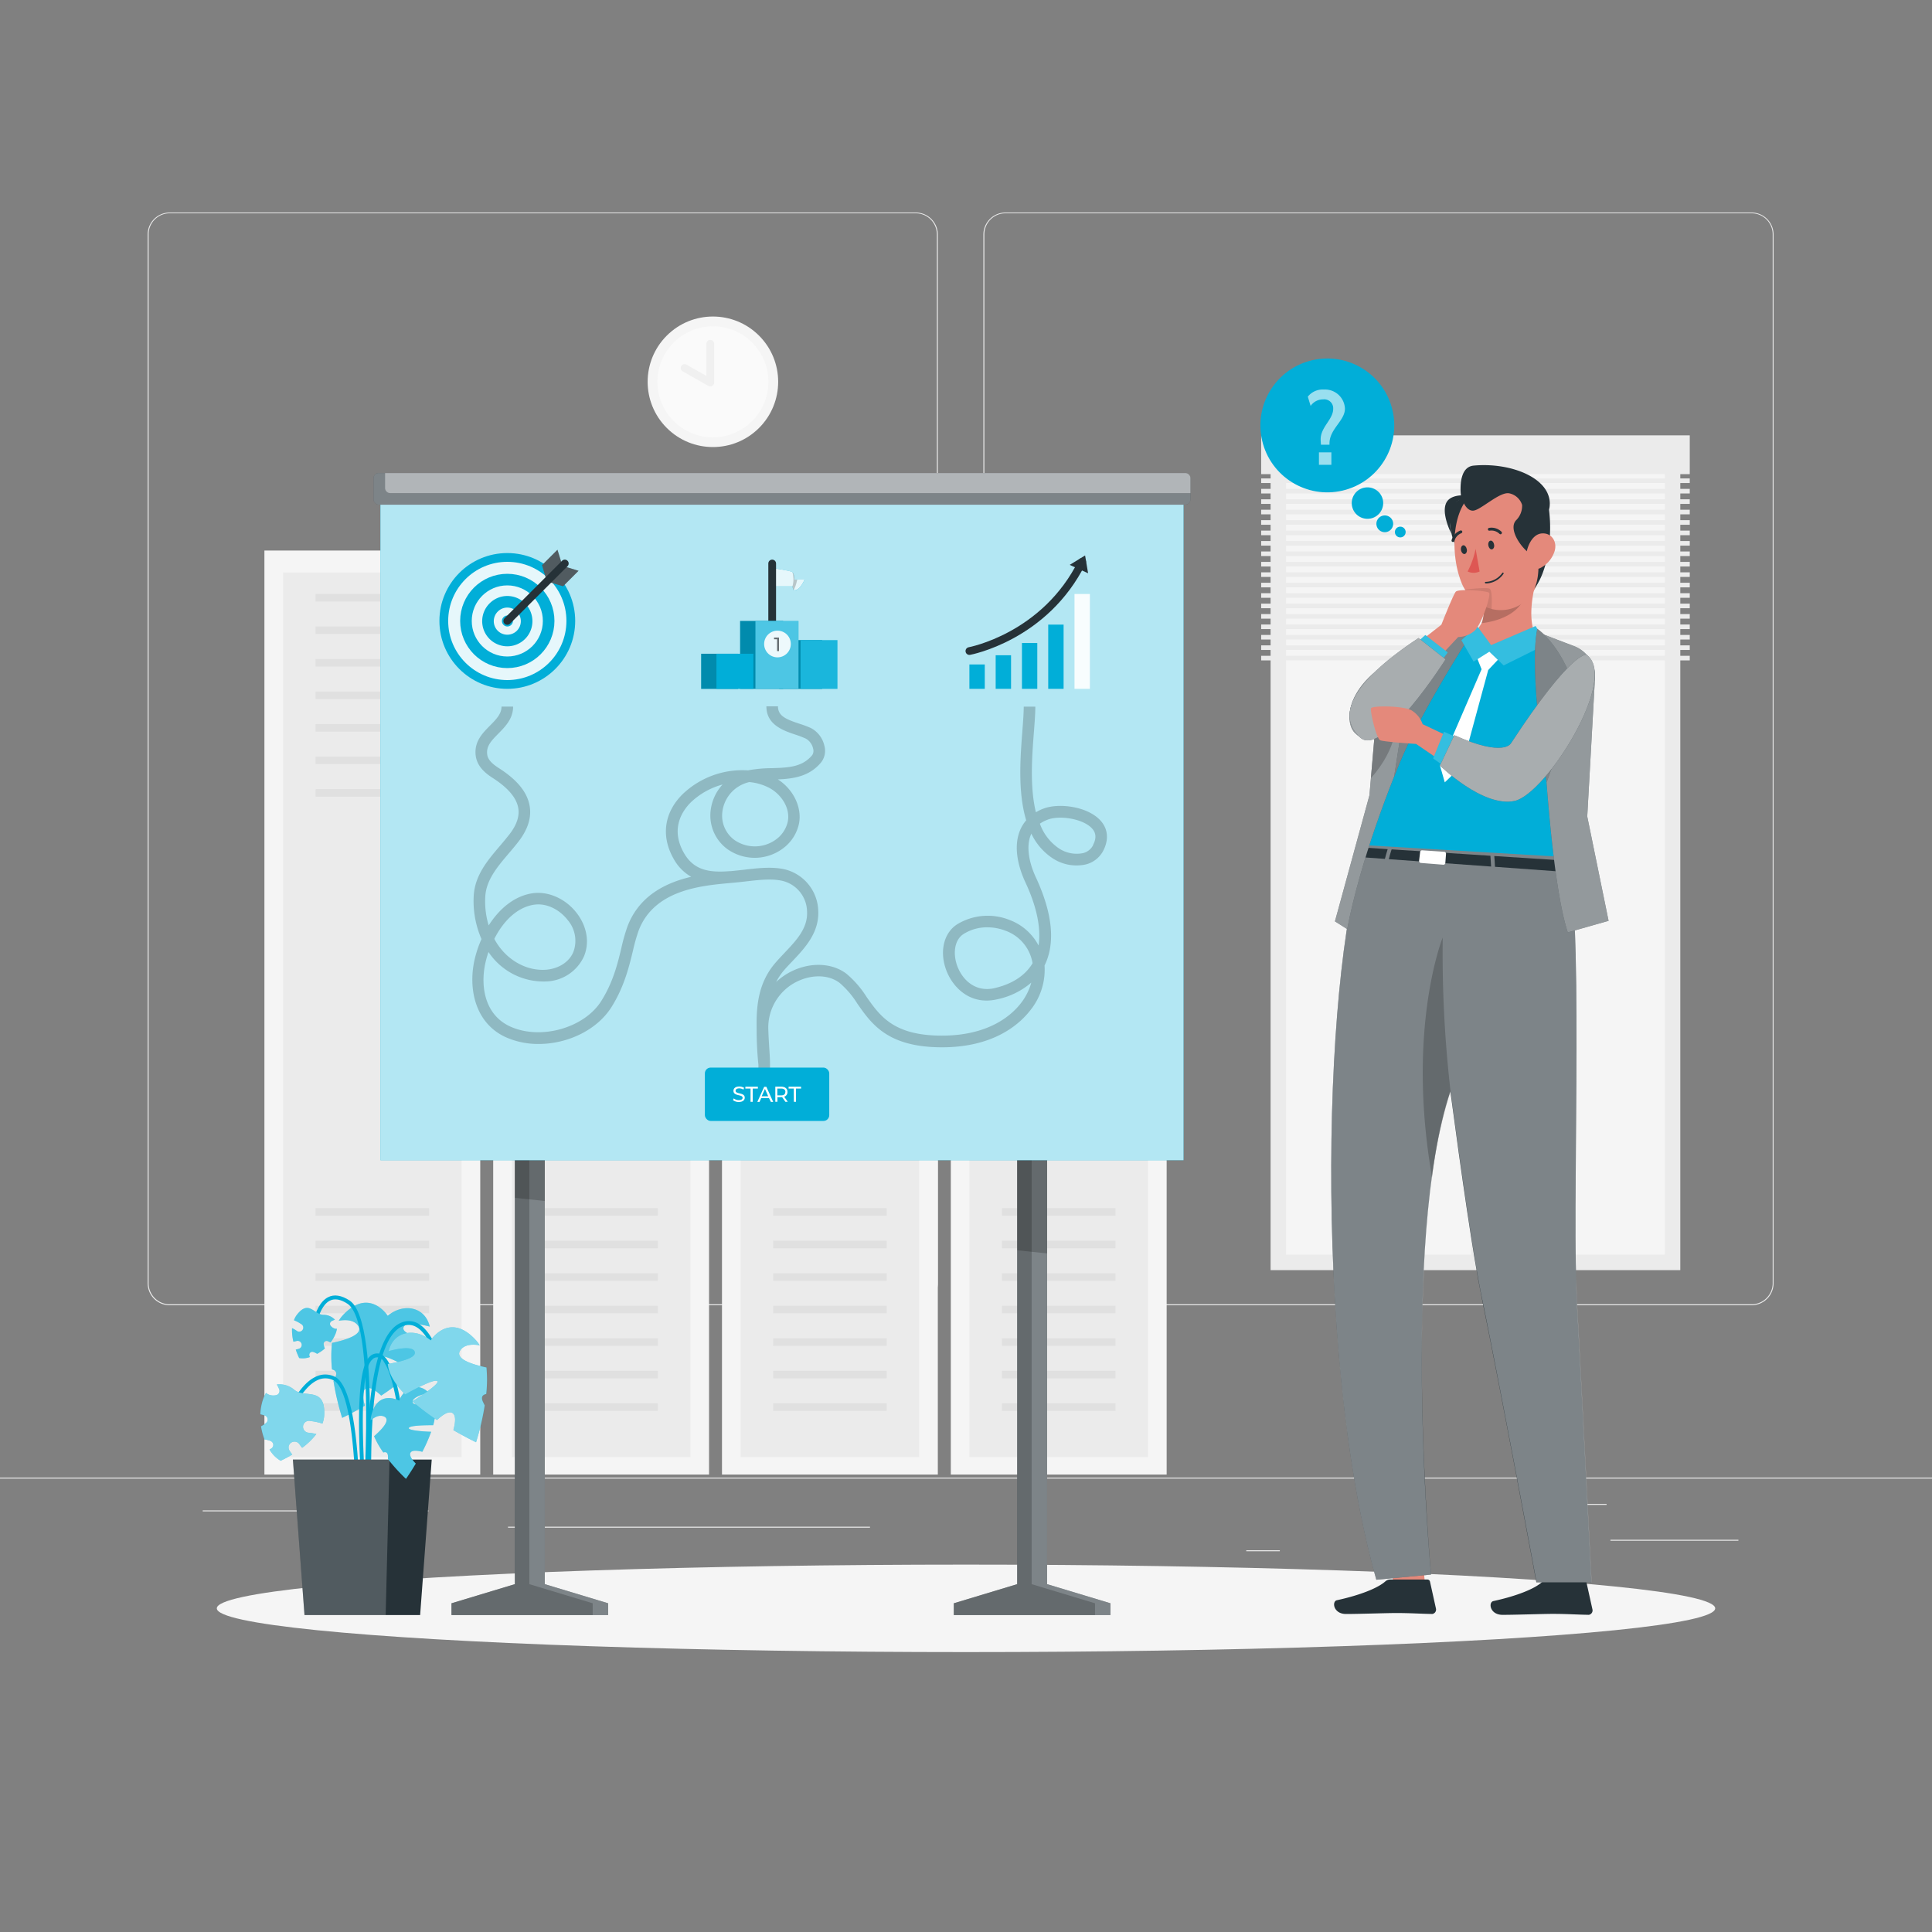 <svg viewBox="0 0 500 500" xmlns="http://www.w3.org/2000/svg">
  <rect x="0" y="0" width="500" height="500" fill="#808080" stroke="none"/>
  <g id="freepik--background-complete--inject-70">
    <rect style="fill:#ebebeb" height="0.25" width="500" y="382.4"/>
    <rect style="fill:#ebebeb" height="0.25" width="33.12" y="398.49" x="416.78"/>
    <rect style="fill:#ebebeb" height="0.25" width="8.69" y="401.21" x="322.53"/>
    <rect style="fill:#ebebeb" height="0.25" width="19.19" y="389.21" x="396.59"/>
    <rect style="fill:#ebebeb" height="0.25" width="43.19" y="390.89" x="52.46"/>
    <rect style="fill:#ebebeb" height="0.25" width="6.33" y="390.89" x="104.56"/>
    <rect style="fill:#ebebeb" height="0.25" width="93.68" y="395.11" x="131.47"/>
    <path style="fill:#ebebeb" d="M237,337.8H43.91a5.71,5.71,0,0,1-5.7-5.71V60.66A5.71,5.71,0,0,1,43.91,55H237a5.71,5.71,0,0,1,5.71,5.71V332.09A5.71,5.71,0,0,1,237,337.8ZM43.91,55.2a5.46,5.46,0,0,0-5.45,5.46V332.09a5.46,5.46,0,0,0,5.45,5.46H237a5.47,5.47,0,0,0,5.46-5.46V60.66A5.47,5.47,0,0,0,237,55.2Z"/>
    <path style="fill:#ebebeb" d="M453.31,337.8H260.21a5.72,5.72,0,0,1-5.71-5.71V60.66A5.72,5.72,0,0,1,260.21,55h193.1A5.71,5.71,0,0,1,459,60.66V332.09A5.71,5.71,0,0,1,453.31,337.8ZM260.21,55.2a5.47,5.47,0,0,0-5.46,5.46V332.09a5.47,5.47,0,0,0,5.46,5.46h193.1a5.47,5.47,0,0,0,5.46-5.46V60.66a5.47,5.47,0,0,0-5.46-5.46Z"/>
    <rect style="fill:#ebebeb" height="213.27" width="106.03" y="115.44" x="328.83"/>
    <rect style="fill:#f5f5f5" transform="translate(603.93 -159.77) rotate(90)" height="98.03" width="205.27" y="173.07" x="279.21"/>
    <rect style="fill:#ebebeb" height="208.3" width="2.25" y="118.42" x="380.72"/>
    <rect style="fill:#ebebeb" height="10.04" width="110.92" y="112.67" x="326.39"/>
    <rect style="fill:#ebebeb" height="1.19" width="110.92" y="123.82" x="326.39"/>
    <rect style="fill:#ebebeb" height="1.19" width="110.92" y="126.52" x="326.39"/>
    <rect style="fill:#ebebeb" height="1.19" width="110.92" y="129.22" x="326.39"/>
    <rect style="fill:#ebebeb" height="1.19" width="110.92" y="131.92" x="326.39"/>
    <rect style="fill:#ebebeb" height="1.19" width="110.92" y="134.62" x="326.39"/>
    <rect style="fill:#ebebeb" height="1.19" width="110.92" y="137.32" x="326.39"/>
    <rect style="fill:#ebebeb" height="1.19" width="110.92" y="140.02" x="326.39"/>
    <rect style="fill:#ebebeb" height="1.19" width="110.92" y="142.72" x="326.39"/>
    <rect style="fill:#ebebeb" height="1.19" width="110.92" y="145.42" x="326.39"/>
    <rect style="fill:#ebebeb" height="1.19" width="110.92" y="148.12" x="326.39"/>
    <rect style="fill:#ebebeb" height="1.19" width="110.92" y="150.82" x="326.39"/>
    <rect style="fill:#ebebeb" height="1.19" width="110.92" y="153.52" x="326.39"/>
    <rect style="fill:#ebebeb" height="1.19" width="110.92" y="156.22" x="326.39"/>
    <rect style="fill:#ebebeb" height="1.19" width="110.92" y="158.92" x="326.39"/>
    <rect style="fill:#ebebeb" height="1.19" width="110.92" y="161.62" x="326.39"/>
    <rect style="fill:#ebebeb" height="1.19" width="110.92" y="164.32" x="326.39"/>
    <rect style="fill:#ebebeb" height="1.19" width="110.92" y="167.02" x="326.39"/>
    <rect style="fill:#ebebeb" height="1.19" width="110.92" y="169.72" x="326.39"/>
    <rect style="fill:#f5f5f5" height="239.14" width="55.86" y="142.48" x="68.43"/>
    <rect style="fill:#ebebeb" height="228.94" width="46.22" y="148.16" x="73.25"/>
    <rect style="fill:#e0e0e0" height="1.95" width="29.39" y="153.72" x="81.66"/>
    <rect style="fill:#e0e0e0" height="1.95" width="29.39" y="162.13" x="81.66"/>
    <rect style="fill:#e0e0e0" height="1.95" width="29.39" y="170.55" x="81.66"/>
    <rect style="fill:#e0e0e0" height="1.95" width="29.39" y="178.97" x="81.66"/>
    <rect style="fill:#e0e0e0" height="1.95" width="29.39" y="187.39" x="81.66"/>
    <rect style="fill:#e0e0e0" height="1.95" width="29.39" y="195.8" x="81.66"/>
    <rect style="fill:#e0e0e0" height="1.95" width="29.39" y="204.22" x="81.66"/>
    <rect style="fill:#e0e0e0" height="1.95" width="29.39" y="312.68" x="81.66"/>
    <rect style="fill:#e0e0e0" height="1.95" width="29.39" y="321.1" x="81.66"/>
    <rect style="fill:#e0e0e0" height="1.95" width="29.39" y="329.52" x="81.66"/>
    <rect style="fill:#e0e0e0" height="1.95" width="29.39" y="337.93" x="81.66"/>
    <rect style="fill:#e0e0e0" height="1.95" width="29.39" y="346.35" x="81.66"/>
    <rect style="fill:#e0e0e0" height="1.95" width="29.39" y="354.77" x="81.66"/>
    <rect style="fill:#e0e0e0" height="1.95" width="29.39" y="363.19" x="81.66"/>
    <circle style="fill:#e0e0e0" r="3.25" cy="253.03" cx="109.25"/>
    <rect style="fill:#f5f5f5" height="239.14" width="55.86" y="142.48" x="127.64"/>
    <rect style="fill:#ebebeb" height="228.94" width="46.22" y="148.16" x="132.46"/>
    <rect style="fill:#e0e0e0" height="1.95" width="29.39" y="153.72" x="140.87"/>
    <rect style="fill:#e0e0e0" height="1.95" width="29.39" y="162.13" x="140.87"/>
    <rect style="fill:#e0e0e0" height="1.95" width="29.39" y="170.55" x="140.87"/>
    <rect style="fill:#e0e0e0" height="1.95" width="29.39" y="178.97" x="140.87"/>
    <rect style="fill:#e0e0e0" height="1.95" width="29.39" y="187.39" x="140.87"/>
    <rect style="fill:#e0e0e0" height="1.95" width="29.39" y="195.8" x="140.87"/>
    <rect style="fill:#e0e0e0" height="1.95" width="29.39" y="204.22" x="140.87"/>
    <rect style="fill:#e0e0e0" height="1.95" width="29.39" y="312.68" x="140.87"/>
    <rect style="fill:#e0e0e0" height="1.95" width="29.39" y="321.1" x="140.87"/>
    <rect style="fill:#e0e0e0" height="1.95" width="29.39" y="329.52" x="140.87"/>
    <rect style="fill:#e0e0e0" height="1.95" width="29.39" y="337.93" x="140.87"/>
    <rect style="fill:#e0e0e0" height="1.95" width="29.39" y="346.35" x="140.87"/>
    <rect style="fill:#e0e0e0" height="1.95" width="29.39" y="354.77" x="140.87"/>
    <rect style="fill:#e0e0e0" height="1.95" width="29.39" y="363.19" x="140.87"/>
    <circle style="fill:#e0e0e0" r="3.25" cy="253.03" cx="168.46"/>
    <rect style="fill:#f5f5f5" height="239.14" width="55.86" y="142.48" x="186.85"/>
    <rect style="fill:#ebebeb" height="228.94" width="46.22" y="148.16" x="191.67"/>
    <rect style="fill:#e0e0e0" height="1.95" width="29.39" y="153.72" x="200.09"/>
    <rect style="fill:#e0e0e0" height="1.95" width="29.39" y="162.13" x="200.09"/>
    <rect style="fill:#e0e0e0" height="1.95" width="29.39" y="170.55" x="200.09"/>
    <rect style="fill:#e0e0e0" height="1.95" width="29.39" y="178.97" x="200.09"/>
    <rect style="fill:#e0e0e0" height="1.95" width="29.39" y="187.39" x="200.09"/>
    <rect style="fill:#e0e0e0" height="1.95" width="29.39" y="195.8" x="200.09"/>
    <rect style="fill:#e0e0e0" height="1.95" width="29.39" y="204.22" x="200.09"/>
    <rect style="fill:#e0e0e0" height="1.95" width="29.39" y="312.68" x="200.09"/>
    <rect style="fill:#e0e0e0" height="1.95" width="29.39" y="321.1" x="200.09"/>
    <rect style="fill:#e0e0e0" height="1.95" width="29.39" y="329.52" x="200.09"/>
    <rect style="fill:#e0e0e0" height="1.95" width="29.39" y="337.93" x="200.09"/>
    <rect style="fill:#e0e0e0" height="1.95" width="29.39" y="346.35" x="200.09"/>
    <rect style="fill:#e0e0e0" height="1.95" width="29.39" y="354.77" x="200.09"/>
    <rect style="fill:#e0e0e0" height="1.95" width="29.39" y="363.19" x="200.09"/>
    <circle style="fill:#e0e0e0" r="3.25" cy="253.03" cx="227.68"/>
    <rect style="fill:#f5f5f5" height="239.14" width="55.86" y="142.48" x="246.07"/>
    <rect style="fill:#ebebeb" height="228.94" width="46.22" y="148.16" x="250.88"/>
    <rect style="fill:#e0e0e0" height="1.95" width="29.39" y="153.72" x="259.3"/>
    <rect style="fill:#e0e0e0" height="1.95" width="29.39" y="162.13" x="259.3"/>
    <rect style="fill:#e0e0e0" height="1.95" width="29.39" y="170.55" x="259.3"/>
    <rect style="fill:#e0e0e0" height="1.95" width="29.39" y="178.97" x="259.3"/>
    <rect style="fill:#e0e0e0" height="1.95" width="29.39" y="187.39" x="259.3"/>
    <rect style="fill:#e0e0e0" height="1.95" width="29.39" y="195.8" x="259.3"/>
    <rect style="fill:#e0e0e0" height="1.95" width="29.39" y="204.22" x="259.3"/>
    <rect style="fill:#e0e0e0" height="1.95" width="29.39" y="312.68" x="259.3"/>
    <rect style="fill:#e0e0e0" height="1.95" width="29.39" y="321.1" x="259.3"/>
    <rect style="fill:#e0e0e0" height="1.95" width="29.39" y="329.52" x="259.3"/>
    <rect style="fill:#e0e0e0" height="1.95" width="29.39" y="337.93" x="259.3"/>
    <rect style="fill:#e0e0e0" height="1.95" width="29.39" y="346.35" x="259.3"/>
    <rect style="fill:#e0e0e0" height="1.95" width="29.39" y="354.77" x="259.3"/>
    <rect style="fill:#e0e0e0" height="1.95" width="29.39" y="363.19" x="259.3"/>
    <path style="fill:#e0e0e0" d="M290.14,253a3.25,3.25,0,1,1-3.25-3.25A3.25,3.25,0,0,1,290.14,253Z"/>
    <circle style="fill:#f5f5f5" transform="translate(-15.83 159.4) rotate(-45)" r="16.89" cy="98.81" cx="184.5"/>
    <circle style="fill:#fafafa" r="14.36" cy="98.81" cx="184.5"/>
    <polyline style="fill:none;stroke:#f0f0f0;stroke-linecap:round;stroke-linejoin:round;stroke-width:2px" points="183.82 88.96 183.82 99 177.17 95.24"/>
  </g>
  <g id="freepik--Shadow--inject-70">
    <ellipse style="fill:#f5f5f5" ry="11.32" rx="193.89" cy="416.24" cx="250" id="freepik--path--inject-70"/>
  </g>
  <g id="freepik--Plant--inject-70">
    <path style="fill:#01AED8" d="M104.4,343.69c-.21,1.47,3.77,2.44,7,3-.27,2.67-2.05,5.37-4.5,7.88-3.08-1.73-7.49-4-8.3-3.47s3.63,3.53,6.45,5.24a57.69,57.69,0,0,1-6.39,4.84c-1.39-1.29-3-2.42-4-1.81s-.73,2.64-.24,4.42c-3.35,2-5.87,3.15-5.87,3.15a67.5,67.5,0,0,1-2.24-9.53c.17-.34.34-.67.49-1,.54-1.25,0-1.78-.88-2a33.61,33.61,0,0,1,0-6.87c3.8-.79,8.42-2.27,6.69-4.54-1.05-1.38-3-1.53-4.94-1.19a7.9,7.9,0,0,1,.93-1.28c6.92-7.62,11.74,0,11.74,0,4-3.35,9.66-2.44,10.88,2.79C109,342.73,104.66,341.87,104.4,343.69Z"/>
    <path style="fill:#fff;opacity:0.3;isolation:isolate" d="M104.4,343.69c-.21,1.47,3.77,2.44,7,3-.27,2.67-2.05,5.37-4.5,7.88-3.08-1.73-7.49-4-8.3-3.47s3.63,3.53,6.45,5.24a57.69,57.69,0,0,1-6.39,4.84c-1.39-1.29-3-2.42-4-1.81s-.73,2.64-.24,4.42c-3.35,2-5.87,3.15-5.87,3.15a67.5,67.5,0,0,1-2.24-9.53c.17-.34.34-.67.49-1,.54-1.25,0-1.78-.88-2a33.61,33.61,0,0,1,0-6.87c3.8-.79,8.42-2.27,6.69-4.54-1.05-1.38-3-1.53-4.94-1.19a7.9,7.9,0,0,1,.93-1.28c6.92-7.62,11.74,0,11.74,0,4-3.35,9.66-2.44,10.88,2.79C109,342.73,104.66,341.87,104.4,343.69Z"/>
    <path style="fill:#01AED8" d="M95.77,399.68l1-.09c0-.51-4.1-51.52,7.35-56.33a3.85,3.85,0,0,1,3.47.09c4.14,2.15,6.12,11.08,6.14,11.17l1-.21c-.09-.39-2.1-9.48-6.65-11.85a4.89,4.89,0,0,0-4.32-.12C91.62,347.42,95.6,397.54,95.77,399.68Z"/>
    <path style="fill:#01AED8" d="M94.33,398.57c.2-2.3,4.87-56.27-3.86-62-2.1-1.37-4-1.66-5.55-.86-4.13,2.08-4.67,10.91-4.69,11.28l1,.06c0-.09.53-8.63,4.15-10.45,1.24-.62,2.77-.36,4.55.81,8.24,5.4,3.46,60.52,3.41,61.07Z"/>
    <path style="fill:#01AED8" d="M93,402.93c.07-1.75,1.51-43.07-6.45-46.68a5.55,5.55,0,0,0-4.73,0c-5.46,2.4-8.83,12.57-9,13l1,.31c0-.1,3.37-10.19,8.42-12.41a4.6,4.6,0,0,1,3.92,0c6.1,2.77,6.3,33.95,5.87,45.74Z"/>
    <path style="fill:#01AED8" d="M95,401l1-.11c-1.4-12.3-4.08-45.06.3-49a1.72,1.72,0,0,1,1.79-.55c2.94,1.12,4.72,11.78,5.16,15.79l1-.11c-.17-1.54-1.77-15.07-5.8-16.62a2.68,2.68,0,0,0-2.82.74C90,356.27,94.83,399.22,95,401Z"/>
    <polygon style="fill:#263238" points="111.73 377.73 75.8 377.73 78.8 417.98 108.73 417.98 111.73 377.73"/>
    <polygon style="fill:#fff;opacity:0.2;isolation:isolate" points="100.81 377.73 99.81 417.98 78.8 417.98 75.8 377.73 100.81 377.73"/>
    <path style="fill:#01AED8" d="M106.83,363c.38,1,3.17.21,5.36-.57.75,1.74.58,4-.07,6.41-2.5,0-6,.08-6.31.7s3.45.93,5.77,1a40.05,40.05,0,0,1-2.28,5.18c-1.29-.32-2.68-.47-3.07.24s.46,1.88,1.37,2.81c-1.4,2.36-2.54,3.95-2.54,3.95a48.12,48.12,0,0,1-4.65-5.11c0-.26,0-.53,0-.8-.09-1-.6-1.1-1.21-.91a23.29,23.29,0,0,1-2.39-4.21c2.07-1.79,4.41-4.29,2.57-5.1-1.12-.49-2.35.07-3.46,1a6.88,6.88,0,0,1,.14-1.11c1.65-7.07,7.24-4,7.24-4,1.33-3.44,5.12-4.82,7.67-2C109.33,360.81,106.37,361.76,106.83,363Z"/>
    <path style="fill:#fff;opacity:0.3;isolation:isolate" d="M106.83,363c.38,1,3.17.21,5.36-.57.75,1.74.58,4-.07,6.41-2.5,0-6,.08-6.31.7s3.45.93,5.77,1a40.05,40.05,0,0,1-2.28,5.18c-1.29-.32-2.68-.47-3.07.24s.46,1.88,1.37,2.81c-1.4,2.36-2.54,3.95-2.54,3.95a48.12,48.12,0,0,1-4.65-5.11c0-.26,0-.53,0-.8-.09-1-.6-1.1-1.21-.91a23.29,23.29,0,0,1-2.39-4.21c2.07-1.79,4.41-4.29,2.57-5.1-1.12-.49-2.35.07-3.46,1a6.88,6.88,0,0,1,.14-1.11c1.65-7.07,7.24-4,7.24-4,1.33-3.44,5.12-4.82,7.67-2C109.33,360.81,106.37,361.76,106.83,363Z"/>
    <path style="fill:#01AED8" d="M80.16,367.74a14.5,14.5,0,0,1,3.28.69,7.36,7.36,0,0,0,.48-2.37c.23-7.25-5-4.19-7.69-6.32a5.93,5.93,0,0,0-4.59-1.44,11,11,0,0,1,.62,1.24,1.14,1.14,0,0,1-.88,1.55,3.22,3.22,0,0,1-2-.24,6.18,6.18,0,0,1-.53-.36,9.87,9.87,0,0,0-1,2.42,14.08,14.08,0,0,0-.47,3.1,10.37,10.37,0,0,1,1.21.34,1.13,1.13,0,0,1,.46,1.72,5,5,0,0,1-1.5,1.05,16.82,16.82,0,0,0,.91,3.4l.37.05c.27.06.53.12.78.2a2.32,2.32,0,0,1,.44.16,1.15,1.15,0,0,1,.68.88,1.13,1.13,0,0,1-.43,1,4.34,4.34,0,0,1-.54.33,8,8,0,0,0,2.87,2.9,31.08,31.08,0,0,0,3-1.61c-.21-.29-.43-.58-.63-.88a1.68,1.68,0,0,1-.31-1.14,1.5,1.5,0,0,1,.59-1,1.53,1.53,0,0,1,2.16.28c.24.35.5.69.76,1a18.28,18.28,0,0,0,3.68-3.57l-.11,0a10.73,10.73,0,0,0-2-.34,1.54,1.54,0,1,1,.4-3.06Z"/>
    <path style="fill:#fff;opacity:0.5;isolation:isolate" d="M80.16,367.74a14.5,14.5,0,0,1,3.28.69,7.36,7.36,0,0,0,.48-2.37c.23-7.25-5-4.19-7.69-6.32a5.93,5.93,0,0,0-4.59-1.44,11,11,0,0,1,.62,1.24,1.14,1.14,0,0,1-.88,1.55,3.22,3.22,0,0,1-2-.24,6.18,6.18,0,0,1-.53-.36,9.87,9.87,0,0,0-1,2.42,14.08,14.08,0,0,0-.47,3.1,10.37,10.37,0,0,1,1.21.34,1.13,1.13,0,0,1,.46,1.72,5,5,0,0,1-1.5,1.05,16.82,16.82,0,0,0,.91,3.4l.37.05c.27.06.53.12.78.2a2.32,2.32,0,0,1,.44.16,1.15,1.15,0,0,1,.68.88,1.13,1.13,0,0,1-.43,1,4.34,4.34,0,0,1-.54.33,8,8,0,0,0,2.87,2.9,31.08,31.08,0,0,0,3-1.61c-.21-.29-.43-.58-.63-.88a1.68,1.68,0,0,1-.31-1.14,1.5,1.5,0,0,1,.59-1,1.53,1.53,0,0,1,2.16.28c.24.35.5.69.76,1a18.28,18.28,0,0,0,3.68-3.57l-.11,0a10.73,10.73,0,0,0-2-.34,1.54,1.54,0,1,1,.4-3.06Z"/>
    <path style="fill:#01AED8" d="M78.08,342.76a9.81,9.81,0,0,0-2-1.08,5.06,5.06,0,0,1,.79-1.46c3.06-3.9,4.44,0,6.81.06a4,4,0,0,1,3,1.26,7.4,7.4,0,0,0-.87.38.79.79,0,0,0-.22,1.2,2.21,2.21,0,0,0,1.18.76,2.09,2.09,0,0,0,.43,0,6.53,6.53,0,0,1-.54,1.71,9.58,9.58,0,0,1-1.11,1.84c-.26-.13-.52-.25-.79-.36a.77.77,0,0,0-1,.71,3.55,3.55,0,0,0,.32,1.21,11.68,11.68,0,0,1-2,1.38l-.22-.13a4.44,4.44,0,0,0-.49-.24,1.82,1.82,0,0,0-.3-.11.77.77,0,0,0-1,.9c0,.14.09.28.14.41a5.38,5.38,0,0,1-2.78.26,20,20,0,0,1-.89-2.18l.72-.19a1.15,1.15,0,0,0,.66-.46,1.05,1.05,0,0,0,.14-.79,1.14,1.14,0,0,0-.46-.67,1.13,1.13,0,0,0-.8-.14,8.29,8.29,0,0,1-.86.21,12.63,12.63,0,0,1-.36-3.49l.07,0a7.11,7.11,0,0,1,1.22.72,1.05,1.05,0,1,0,1.13-1.78Z"/>
    <path style="fill:#fff;opacity:0.3;isolation:isolate" d="M78.08,342.76a9.81,9.81,0,0,0-2-1.08,5.06,5.06,0,0,1,.79-1.46c3.06-3.9,4.44,0,6.81.06a4,4,0,0,1,3,1.26,7.4,7.4,0,0,0-.87.38.79.79,0,0,0-.22,1.2,2.21,2.21,0,0,0,1.18.76,2.09,2.09,0,0,0,.43,0,6.53,6.53,0,0,1-.54,1.71,9.58,9.58,0,0,1-1.11,1.84c-.26-.13-.52-.25-.79-.36a.77.77,0,0,0-1,.71,3.55,3.55,0,0,0,.32,1.21,11.68,11.68,0,0,1-2,1.38l-.22-.13a4.44,4.44,0,0,0-.49-.24,1.82,1.82,0,0,0-.3-.11.77.77,0,0,0-1,.9c0,.14.09.28.14.41a5.38,5.38,0,0,1-2.78.26,20,20,0,0,1-.89-2.18l.72-.19a1.15,1.15,0,0,0,.66-.46,1.05,1.05,0,0,0,.14-.79,1.14,1.14,0,0,0-.46-.67,1.13,1.13,0,0,0-.8-.14,8.29,8.29,0,0,1-.86.21,12.63,12.63,0,0,1-.36-3.49l.07,0a7.11,7.11,0,0,1,1.22.72,1.05,1.05,0,1,0,1.13-1.78Z"/>
    <path style="fill:#01AED8" d="M107.36,350c.21,1.47-3.78,2.44-7,3,.26,2.67,2,5.37,4.49,7.89,3.09-1.74,7.49-4,8.3-3.48s-3.62,3.53-6.44,5.25a58,58,0,0,0,6.39,4.84c1.38-1.29,3-2.43,4-1.81s.73,2.63.23,4.42c3.36,1.95,5.87,3.14,5.87,3.14a67.5,67.5,0,0,0,2.24-9.53c-.17-.33-.33-.67-.49-1-.54-1.25,0-1.78.88-1.95a33.63,33.63,0,0,0,.06-6.87c-3.8-.8-8.42-2.27-6.69-4.55,1-1.37,3-1.53,4.94-1.19a8.52,8.52,0,0,0-.94-1.27c-6.91-7.62-11.74,0-11.74,0-4-3.35-9.66-2.45-10.88,2.79C102.78,349.06,107.1,348.2,107.36,350Z"/>
    <path style="fill:#fff;opacity:0.5;isolation:isolate" d="M107.36,350c.21,1.47-3.78,2.44-7,3,.26,2.67,2,5.37,4.49,7.89,3.09-1.74,7.49-4,8.3-3.48s-3.62,3.53-6.44,5.25a58,58,0,0,0,6.39,4.84c1.38-1.29,3-2.43,4-1.81s.73,2.63.23,4.42c3.36,1.95,5.87,3.14,5.87,3.14a67.5,67.5,0,0,0,2.24-9.53c-.17-.33-.33-.67-.49-1-.54-1.25,0-1.78.88-1.95a33.63,33.63,0,0,0,.06-6.87c-3.8-.8-8.42-2.27-6.69-4.55,1-1.37,3-1.53,4.94-1.19a8.52,8.52,0,0,0-.94-1.27c-6.91-7.62-11.74,0-11.74,0-4-3.35-9.66-2.45-10.88,2.79C102.78,349.06,107.1,348.2,107.36,350Z"/>
  </g>
  <g id="freepik--Board--inject-70">
    <polygon style="fill:#263238" points="270.99 409.98 270.99 258.08 263.25 258.08 263.25 409.98 246.85 414.93 246.85 417.97 265.55 417.97 268.69 417.97 287.39 417.97 287.39 414.93 270.99 409.98"/>
    <polygon style="fill:#fff;opacity:0.4;isolation:isolate" points="287.39 414.93 287.39 417.98 246.85 417.98 246.85 414.93 263.25 409.98 263.25 258.08 270.99 258.08 270.99 409.98 287.39 414.93"/>
    <polygon style="fill:#263238" points="140.99 409.98 140.99 258.08 133.25 258.08 133.25 409.98 116.85 414.93 116.85 417.97 135.55 417.97 138.69 417.97 157.39 417.97 157.39 414.93 140.99 409.98"/>
    <polygon style="fill:#fff;opacity:0.4;isolation:isolate" points="157.39 414.93 157.39 417.98 116.85 417.98 116.85 414.93 133.25 409.98 133.25 258.08 140.99 258.08 140.99 409.98 157.39 414.93"/>
    <polygon style="opacity:0.2;isolation:isolate" points="266.99 409.98 266.99 258.08 263.25 258.08 263.25 409.98 246.85 414.93 246.85 417.97 265.55 417.97 266.69 417.97 283.39 417.97 283.39 414.93 266.99 409.98"/>
    <polygon style="opacity:0.2;isolation:isolate" points="136.99 409.98 136.99 258.08 133.25 258.08 133.25 409.98 116.85 414.93 116.85 417.97 135.55 417.97 136.69 417.97 153.39 417.97 153.39 414.93 136.99 409.98"/>
    <polygon style="opacity:0.2;isolation:isolate" points="133.25 258.08 140.99 258.08 140.99 310.81 133.25 310 133.25 258.08"/>
    <polygon style="opacity:0.2;isolation:isolate" points="270.99 258.08 270.99 324.38 263.25 323.57 263.25 258.08 270.99 258.08"/>
    <rect style="fill:#01AED8" height="172.84" width="207.83" y="127.42" x="98.46"/>
    <rect style="fill:#fff;opacity:0.7;isolation:isolate" height="172.84" width="207.83" y="127.42" x="98.46"/>
    <circle style="fill:#01AED8" r="17.57" cy="160.7" cx="131.29"/>
    <circle style="fill:#fff;opacity:0.9" r="15.3" cy="160.7" cx="131.29"/>
    <circle style="fill:none;stroke:#01AED8;stroke-miterlimit:10;stroke-width:3px" r="10.7" cy="160.7" cx="131.29"/>
    <path style="fill:none;stroke:#01AED8;stroke-miterlimit:10;stroke-width:3px" d="M127.79,157.19a5,5,0,1,0,7,0A4.95,4.95,0,0,0,127.79,157.19Z"/>
    <path style="fill:#01AED8" d="M130.31,159.72a1.39,1.39,0,0,0,2,2,1.37,1.37,0,0,0,0-2A1.39,1.39,0,0,0,130.31,159.72Z"/>
    <polygon style="fill:#263238" points="145.56 146.44 144.27 142.27 140.28 146.26 141.53 150.46 145.73 151.72 149.73 147.72 145.56 146.44"/>
    <polygon style="fill:#fff;opacity:0.2" points="145.56 146.44 144.27 142.27 140.28 146.26 141.53 150.46 145.73 151.72 149.73 147.72 145.56 146.44"/>
    <line style="fill:none;stroke:#263238;stroke-linecap:round;stroke-linejoin:round;stroke-width:2px" y2="145.83" x2="146.17" y1="160.7" x1="131.29"/>
    <path style="fill:#01AED8" d="M199.84,147s4.71.65,5.23,1.07.53,1.94.53,1.94h2.61s-1.15,3-2.82,2.76l-.32-1h-5.23Z"/>
    <path style="fill:#fff;opacity:0.9" d="M208.21,150s-1.15,3-2.83,2.76l-.3-1h-5.24V147s4.71.65,5.24,1.06.52,1.95.52,1.95Z"/>
    <path style="opacity:0.2;isolation:isolate" d="M206.3,150a9.3,9.3,0,0,1-.92,2.76l-.3-1a6.58,6.58,0,0,0,0-3.67c.52.42.52,1.95.52,1.95Z"/>
    <line style="fill:none;stroke:#263238;stroke-linecap:round;stroke-linejoin:round;stroke-width:2px" y2="145.83" x2="199.84" y1="163.22" x1="199.84"/>
    <rect style="fill:#01AED8" height="12.62" width="11.14" y="165.66" x="201.63"/>
    <rect style="opacity:0.2;isolation:isolate" height="12.62" width="11.14" y="165.66" x="201.63"/>
    <rect style="fill:#01AED8" height="17.57" width="11.14" y="160.7" x="191.54"/>
    <rect style="opacity:0.2;isolation:isolate" height="17.57" width="11.14" y="160.7" x="191.54"/>
    <rect style="fill:#01AED8" height="9.09" width="9.55" y="169.19" x="181.46"/>
    <rect style="opacity:0.2;isolation:isolate" height="9.09" width="9.55" y="169.19" x="181.46"/>
    <rect style="fill:#01AED8" height="9.09" width="9.55" y="169.19" x="185.42"/>
    <rect style="fill:#01AED8" height="17.57" width="11.14" y="160.7" x="195.51"/>
    <rect style="fill:#01AED8" height="12.62" width="9.55" y="165.66" x="207.18"/>
    <path style="fill:#fff;opacity:0.9" d="M204.66,166.67a3.45,3.45,0,1,1-3.44-3.45A3.44,3.44,0,0,1,204.66,166.67Z"/>
    <path style="fill:#263238" d="M201.6,165v3.5h-.49v-3.06h-.79V165Z"/>
    <rect style="fill:#fff;opacity:0.3;isolation:isolate" height="17.57" width="11.14" y="160.7" x="195.51"/>
    <rect style="fill:#01AED8" height="6.31" width="3.98" y="171.96" x="250.88"/>
    <rect style="fill:#01AED8" height="8.69" width="3.98" y="169.58" x="257.68"/>
    <rect style="fill:#01AED8" height="11.86" width="3.97" y="166.41" x="264.48"/>
    <rect style="fill:#01AED8" height="16.62" width="3.98" y="161.65" x="271.28"/>
    <rect style="fill:#fff;opacity:0.9" height="24.55" width="3.98" y="153.72" x="278.08"/>
    <path style="fill:none;stroke:#263238;stroke-linecap:round;stroke-linejoin:round;stroke-width:2px" d="M250.88,168.49s19.57-3.59,29.19-23.09"/>
    <polygon style="fill:#263238" points="280.82 143.75 276.84 146.19 281.6 148.36 280.82 143.75"/>
    <g style="opacity:0.2;isolation:isolate">
      <path d="M284.81,212.36c-3.34-3.69-10.93-4.68-15-3a12,12,0,0,0-1.72.85c-1.6-6.51-1-14.57-.52-20.7.2-2.58.37-4.81.37-6.63h-3c0,1.71-.17,3.88-.36,6.41-.52,6.77-1.2,15.77,1,23a9.53,9.53,0,0,0-1.66,2.76c-1.88,4.79.08,10.33,1.41,13.21,3,6.39,4.13,12,3.45,16.44a14,14,0,0,0-7.45-6.59,15.22,15.22,0,0,0-13.65,1.12c-3.6,2.34-4.66,7.44-2.57,12.4,1.77,4.19,6.21,8.54,12.9,7a19.59,19.59,0,0,0,8.89-4.34,15.24,15.24,0,0,1-2.73,5.38c-2.43,3.12-8.31,8.35-20.42,8.35-12.48,0-16-5.09-19.47-10a25.75,25.75,0,0,0-5.2-6c-3.68-2.83-9.26-3.08-14.21-.65a16.48,16.48,0,0,0-4,2.77,15.26,15.26,0,0,1,2-3c.68-.79,1.41-1.56,2.19-2.37,3.31-3.49,7-7.45,6.7-13.13A11.38,11.38,0,0,0,203.15,225c-3.27-.76-7-.34-10.53.08-1.26.14-2.48.28-3.66.38h0l-.19,0c-5,.38-9.15-.11-11.76-4.69-3.58-6.26-.45-10.89,1.74-13.09a19.13,19.13,0,0,1,8.25-4.65,12,12,0,0,0-3.1,6.87,10.76,10.76,0,0,0,4.36,9.86,12.23,12.23,0,0,0,15.15-.82,10.75,10.75,0,0,0,3.37-5.8c.82-4.17-1.46-8.88-5.47-11.43,3.95-.17,8.16-.71,11.22-4.44a4.87,4.87,0,0,0,.83-4.23,6.88,6.88,0,0,0-3.49-4.62,26.62,26.62,0,0,0-2.92-1.1c-3.49-1.16-5.61-2-5.61-4.52h-3c0,4.82,4.43,6.29,7.66,7.37a24.59,24.59,0,0,1,2.58,1,3.9,3.9,0,0,1,1.85,2.56,2,2,0,0,1-.22,1.68c-2.58,3.15-6.24,3.26-10.48,3.39a34.41,34.41,0,0,0-6.15.57,22.39,22.39,0,0,0-17,6.24c-4.74,4.77-5.55,10.86-2.22,16.69a11.86,11.86,0,0,0,4.52,4.61c-6.52,1.53-13.49,4.85-16.52,12.93a47.36,47.36,0,0,0-1.55,5.5c-1,4.18-2.17,8.92-5.23,13.76-4.38,6.91-15.5,10.08-23.34,6.65-7.18-3.14-8-11.24-6.46-17.22.18-.71.39-1.43.64-2.15A17.12,17.12,0,0,0,141.25,254a11.12,11.12,0,0,0,9.86-6.45c1.53-3.6.81-7.83-1.9-11.31-2.88-3.7-7.39-5.68-11.48-5.05-4.74.74-8.58,4.1-11.26,8.31a21.5,21.5,0,0,1-.87-7.64c.3-4.23,3.23-7.66,6.07-11,.9-1.06,1.83-2.16,2.67-3.26,2.33-3.09,3.25-6.14,2.72-9.08-.63-3.53-3.23-6.71-7.95-9.73-2.07-1.32-3-2.44-3.05-3.85-.14-2,1.28-3.42,2.91-5.08,1.79-1.81,3.82-3.87,3.82-7h-3c0,1.9-1.37,3.29-2.95,4.89-1.88,1.9-4,4-3.77,7.39.21,3.1,2.47,4.93,4.42,6.18,3.92,2.51,6.15,5.11,6.62,7.73.38,2.11-.33,4.31-2.16,6.74-.79,1-1.65,2.05-2.57,3.13-3.15,3.69-6.4,7.51-6.77,12.71a24.57,24.57,0,0,0,2,11.4,29.26,29.26,0,0,0-1.66,4.79c-1.93,7.68-.16,17.06,8.16,20.7a20.67,20.67,0,0,0,8.29,1.66c7.43,0,15-3.54,18.79-9.45,3.33-5.26,4.6-10.48,5.61-14.66a47.08,47.08,0,0,1,1.45-5.16c3.95-10.53,16-11.66,23.2-12.34l.84-.08h0c1.25-.1,2.49-.24,3.71-.38,3.47-.4,6.75-.78,9.51-.14a8.32,8.32,0,0,1,6.35,7.83c.27,4.38-2.72,7.53-5.89,10.87-.76.81-1.55,1.64-2.27,2.48-4.43,5.11-5,11.07-4.88,17.08v0a89.05,89.05,0,0,0,.46,9.37c0,.53,0,1.07,0,1.59h3c0-.5,0-1,0-1.51h0s0-.11,0-.29c0-1.53-.13-3.06-.22-4.56s-.19-3.11-.23-4.62a13.26,13.26,0,0,1,7.41-12.17c3.94-1.93,8.28-1.8,11.06.34a23,23,0,0,1,4.57,5.35c3.7,5.3,7.88,11.31,21.93,11.31,13.38,0,20-5.95,22.78-9.5a16.74,16.74,0,0,0,3.75-11.67l0,0c2.85-5.79,2.09-13.47-2.26-22.84-1.93-4.16-2.42-8.11-1.34-10.85.06-.15.12-.29.19-.43a15.51,15.51,0,0,0,5.56,6.41,11.2,11.2,0,0,0,8.54,1.55,7,7,0,0,0,4.51-3.56C287,217.27,286.76,214.52,284.81,212.36ZM192,203.07a9.39,9.39,0,0,1,1.91-.67,13.67,13.67,0,0,1,5.39,1.62c2.8,1.58,5.28,5,4.58,8.59a7.79,7.79,0,0,1-2.45,4.16,9.27,9.27,0,0,1-11.33.64,7.8,7.8,0,0,1-3.17-7.16A9,9,0,0,1,192,203.07Zm-53.77,31.07c3-.47,6.43,1.07,8.66,3.93a8.28,8.28,0,0,1,1.5,8.29c-1.34,3.17-4.64,4.47-7.27,4.62-5.27.29-10.48-2.88-13.19-8C130.15,238.57,133.7,234.83,138.19,234.14Zm119.16,21.59c-4.87,1.1-8.09-2-9.47-5.28-1.28-3-1.2-7,1.43-8.72a11.36,11.36,0,0,1,6.18-1.74,13.12,13.12,0,0,1,4.75.9,10.79,10.79,0,0,1,6.76,7.5c.08.3.14.6.19.9C264.83,253.29,260.59,255,257.35,255.73Zm25.51-37a4,4,0,0,1-2.63,2.06,8.3,8.3,0,0,1-6.15-1.18,13,13,0,0,1-5-6.44,8.89,8.89,0,0,1,1.91-1c3-1.24,9.23-.37,11.62,2.27C283.69,215.59,283.78,217,282.86,218.71Z"/>
    </g>
    <rect style="fill:#01AED8" rx="1.5" height="13.81" width="32.19" y="276.29" x="182.42"/>
    <path style="fill:#fff" d="M189.69,284.7l.21-.44a2,2,0,0,0,1.29.46c.68,0,1-.26,1-.61,0-.95-2.37-.35-2.37-1.8,0-.6.47-1.12,1.5-1.12a2.32,2.32,0,0,1,1.25.35l-.18.45a2,2,0,0,0-1.07-.32c-.67,0-.95.28-.95.62,0,.95,2.37.36,2.37,1.79,0,.6-.49,1.11-1.52,1.11A2.34,2.34,0,0,1,189.69,284.7Z"/>
    <path style="fill:#fff" d="M194.24,281.72H192.9v-.48h3.24v.48H194.8v3.43h-.56Z"/>
    <path style="fill:#fff" d="M199,284.17H197l-.43,1H196l1.77-3.91h.56l1.77,3.91h-.59Zm-.19-.45-.84-1.91-.85,1.91Z"/>
    <path style="fill:#fff" d="M203.26,285.15l-.84-1.2H201.2v1.19h-.55v-3.91h1.52c1,0,1.63.51,1.63,1.36a1.24,1.24,0,0,1-.86,1.24l.93,1.31Zm0-2.55c0-.56-.37-.88-1.09-.88h-1v1.76h1C202.87,283.48,203.24,283.16,203.24,282.6Z"/>
    <path style="fill:#fff" d="M205.43,281.72h-1.34v-.48h3.23v.48H206v3.43h-.55Z"/>
    <rect style="fill:#263238" rx="1.34" height="8.19" width="211.42" y="122.42" x="96.67"/>
    <rect style="fill:#fff;opacity:0.4;isolation:isolate" rx="1.34" height="8.19" width="211.42" y="122.42" x="96.67"/>
    <path style="fill:#fff;opacity:0.4;isolation:isolate" d="M308.09,123.76v3.85H101a1.34,1.34,0,0,1-1.34-1.34v-3.85H306.75A1.34,1.34,0,0,1,308.09,123.76Z"/>
    <rect style="fill:#fff;opacity:0.1;isolation:isolate" height="12.62" width="9.55" y="165.66" x="207.18"/>
  </g>
  <g id="freepik--speech-bubble--inject-70">
    <circle style="fill:#01AED8" transform="translate(-16.1 81.87) rotate(-13.28)" r="17.32" cy="110.08" cx="343.51"/>
    <path style="fill:#01AED8" d="M349.83,130.2a4.07,4.07,0,1,0,4.06-4.07A4.06,4.06,0,0,0,349.83,130.2Z"/>
    <path style="fill:#01AED8" d="M356.21,135.56a2.17,2.17,0,1,0,2.17-2.17A2.18,2.18,0,0,0,356.21,135.56Z"/>
    <path style="fill:#01AED8" d="M361,137.68a1.39,1.39,0,1,0,1.39-1.38A1.39,1.39,0,0,0,361,137.68Z"/>
    <path style="fill:#fff;opacity:0.6;isolation:isolate" d="M341.86,115.1c-.08-1.17-.08-1.27-.08-1.38,0-3.24,3.25-5.14,3.25-7.94a2.32,2.32,0,0,0-2.62-2.42,3.9,3.9,0,0,0-3.22,1.69l-.73-2.39a4.91,4.91,0,0,1,4.15-1.85,5.17,5.17,0,0,1,5.46,4.94c0,3.14-4,5.27-4,9v.34Zm-.52,5.19v-3.22h3.22v3.22Z"/>
  </g>
  <g id="freepik--Character--inject-70">
    <g id="freepik--group--inject-70">
      <polygon style="fill:#e4897b" points="368.83 410.53 360.71 411.38 359.19 393.89 367.3 393.03 368.83 410.53"/>
      <polygon style="fill:#e4897b" points="409.31 409.94 401.45 409.94 400.8 391.73 408.67 391.73 409.31 409.94"/>
      <path style="fill:#263238" d="M400.36,409h9.55a.68.68,0,0,1,.67.54l1.55,7a1.16,1.16,0,0,1-.9,1.37,1.07,1.07,0,0,1-.25,0c-3.09-.05-5.34-.24-9.22-.24-2.39,0-9.6.25-12.9.25s-3.73-3.26-2.38-3.56c6.06-1.32,10.62-3.15,12.56-4.89A1.89,1.89,0,0,1,400.36,409Z"/>
      <path style="fill:#263238" d="M359.86,408.78h9.55a.68.68,0,0,1,.67.54l1.55,7a1.16,1.16,0,0,1-.9,1.37,1.07,1.07,0,0,1-.25,0c-3.09-.05-5.34-.24-9.22-.24-2.39,0-9.6.25-12.9.25s-3.73-3.26-2.38-3.56c6.06-1.32,10.62-3.15,12.56-4.89A1.89,1.89,0,0,1,359.86,408.78Z"/>
      <polygon style="opacity:0.2;isolation:isolate" points="367.3 393.03 359.19 393.89 359.98 402.91 368.1 402.06 367.3 393.03"/>
      <polygon style="opacity:0.2;isolation:isolate" points="408.67 391.74 400.8 391.74 401.14 401.13 409.01 401.13 408.67 391.74"/>
      <path style="fill:#263238" d="M406.11,220.1l-52.28-1.34c-11.18,26.65-14.43,130.78,2.36,190.08l14.16-1.34s-7.92-86.49,5-125.07c2.87,21.53,5.9,42.66,8.08,53.25,5,24.26,14.18,73.82,14.18,73.82h14.25s-2.4-47.22-3.68-70.66C406.69,310.61,409.8,249.34,406.11,220.1Z"/>
      <path style="fill:#fff;opacity:0.4;isolation:isolate" d="M411.91,409.5H397.66s-9.2-49.56-14.18-73.82c-2.18-10.59-5.21-31.72-8.08-53.25a122.21,122.21,0,0,0-4.77,22.32c-5.85,43.75-.28,102.75-.28,102.75l-14.16,1.34c-16.79-59.3-13.54-163.43-2.36-190.08l52.28,1.34c3.69,29.24.58,90.51,2.12,118.74C409.51,362.28,411.91,409.5,411.91,409.5Z"/>
      <path style="opacity:0.2;isolation:isolate" d="M375.4,282.43a122.21,122.21,0,0,0-4.77,22.32c-6.75-38.54,2.74-62.12,2.74-62.12A313.74,313.74,0,0,0,375.4,282.43Z"/>
      <path style="fill:#01AED8" d="M368.78,167.54s13.48-5,36.09.05a8.75,8.75,0,0,1,6.75,9.59l-5.3,44.69-52.49-3.11S351.83,195.17,368.78,167.54Z"/>
      <path style="fill:#e4897b" d="M393.35,166.87a32.27,32.27,0,0,1,5.83-.12c-4.91-4.11-2.47-14.54-.48-20.21l-15.19,8.59a16.88,16.88,0,0,1,.38,2.2,7.86,7.86,0,0,1-.46,3.94,12.85,12.85,0,0,1-3.61,4.07l6.08,2.71Z"/>
      <path style="opacity:0.2;isolation:isolate" d="M395.19,152c-.6,7-8.1,8.88-11.76,9.27a7.86,7.86,0,0,0,.46-3.94Z"/>
      <path style="fill:#263238" d="M375.21,130.93s-1.2,9.9,4.55,14.07,4.52-20.07,4.52-20.07Z"/>
      <path style="fill:#e4897b" d="M397.5,151.85a11.92,11.92,0,0,1-1,1.76,9.81,9.81,0,0,1-10.47,4c-.28-.07-.55-.14-.82-.23a10.87,10.87,0,0,1-6.1-4.84l-.15-.25a11.2,11.2,0,0,1-.52-1,23,23,0,0,1-.85-2.35c-2.08-6.73-1.84-18,4.4-21.83,5-3.13,12.82-2.08,15.95,2.9.9,1.41-.11,5.1.05,6.77C398.7,143.53,399.46,147.83,397.5,151.85Z"/>
      <path style="fill:#263238" d="M386.66,140.92c.15.61-.13,1.18-.55,1.25s-.82-.39-.93-1,.14-1.18.55-1.25S386.55,140.28,386.66,140.92Z"/>
      <path style="fill:#263238" d="M379.6,142.12c.15.61-.15,1.19-.55,1.26s-.83-.39-.94-1,.15-1.19.55-1.26S379.49,141.53,379.6,142.12Z"/>
      <path style="fill:#de5753" d="M381.89,142.05a22.17,22.17,0,0,1-2.07,5.85,3.66,3.66,0,0,0,3.1,0Z"/>
      <path style="fill:#263238" d="M388.46,138.25a.38.38,0,0,1-.38-.08,3,3,0,0,0-2.56-.83.36.36,0,0,1-.44-.27.37.37,0,0,1,.27-.45h0a3.69,3.69,0,0,1,3.24,1,.37.37,0,0,1,0,.52h0A.31.31,0,0,1,388.46,138.25Z"/>
      <path style="fill:#263238" d="M376.15,140.2a.43.43,0,0,1-.22.06.38.38,0,0,1-.26-.46h0a3.7,3.7,0,0,1,2.3-2.51.37.37,0,0,1,.46.25h0a.39.39,0,0,1-.25.46h0a3,3,0,0,0-1.78,2A.37.37,0,0,1,376.15,140.2Z"/>
      <path style="fill:#263238" d="M400.89,132c0-.21.08-.42.12-.65,1.08-7.42-9.82-11.78-19.64-10.85-4.27.4-3.28,7.71-3.28,7.71s-2.43,0-3.53,1.48c-1.93,2.61,1,8.33,1,8.33-1.49-8.33,2.84-8.82,2.84-8.82s1,3.24,3,2.94,6.82-5,9.23-4.46a4.42,4.42,0,0,1,3.29,3,5.26,5.26,0,0,1-1.59,4c-2.06,2.3,1.41,7.24,3.83,8.75,0,0-.08-1.25,1-1.09s1.58,6.67-.08,10c0,0,2.75-3.16,3.66-10.16A37,37,0,0,0,400.89,132Z"/>
      <path style="fill:#263238" d="M384.49,151h0a5.69,5.69,0,0,0,4.63-2.52.21.21,0,0,0-.07-.27.19.19,0,0,0-.26.06h0a5.46,5.46,0,0,1-4.31,2.32.19.19,0,0,0-.19.19v0a.18.18,0,0,0,.19.19Z"/>
      <path style="fill:#e4897b" d="M402.37,142.5a7.4,7.4,0,0,1-3.55,4.41c-2.29,1.23-4-.69-3.85-3.14.16-2.19,1.52-5.53,4.06-5.72S403,140.18,402.37,142.5Z"/>
      <path style="opacity:0.1;isolation:isolate" d="M386,157.65c-.28-.07-.55-.14-.82-.23a10.87,10.87,0,0,1-6.1-4.84c1.81-.2,5.61-.58,6.38-.25S386.1,156.1,386,157.65Z"/>
      <path style="fill:#263238" d="M404.79,222.71q-.06,1.46-.06,2.91l2,.14v-2.93Z"/>
      <path style="fill:#263238" d="M403.79,222.64l-17.07-1.1c.09.93.14,1.86.18,2.79l16.83,1.22Q403.73,224.1,403.79,222.64Z"/>
      <path style="fill:#263238" d="M359.42,222.35l26.48,1.91q-.06-1.39-.18-2.79l-25.57-1.65C359.88,220.66,359.63,221.5,359.42,222.35Z"/>
      <path style="fill:#263238" d="M359.13,219.76l-5.84-.38-.88,2.46,6,.44Q358.73,221,359.13,219.76Z"/>
      <path style="fill:#fff" d="M367.53,220.5l-.27,2.27a.5.5,0,0,0,.46.56l5.79.46a.49.49,0,0,0,.54-.46l.18-2.35a.5.5,0,0,0-.47-.54l-5.69-.38A.51.51,0,0,0,367.53,220.5Z"/>
      <polygon style="fill:#fff" points="381.37 168.06 383.43 173.2 372.66 198.12 373.91 202.47 378.44 198.12 385.15 173.4 390.19 168.06 381.37 168.06"/>
      <path style="fill:#263238" d="M377.37,164.84s-21.81,40.4-28.73,75.61l-3.16-2,8.93-32.63L355.77,190s-1.75,3-5.14-.33-1.68-16.33,18.15-22.14Z"/>
      <path style="fill:#fff;opacity:0.5;isolation:isolate" d="M377.37,164.84s-21.81,40.4-28.73,75.61l-3.16-2,8.93-32.63L355.77,190s-1.75,3-5.14-.33-1.68-16.33,18.15-22.14Z"/>
      <path style="fill:#263238" d="M370.39,172.32l-2.21-6.15A33.76,33.76,0,0,1,381,163.7S366.19,186.32,360.8,201l4.27-27.57Z"/>
      <path style="fill:#fff;opacity:0.4;isolation:isolate" d="M370.39,172.32l-2.21-6.15A33.76,33.76,0,0,1,381,163.7S366.19,186.32,360.8,201l4.27-27.57Z"/>
      <path style="opacity:0.2;isolation:isolate" d="M355.77,190l5.66-3.69s.41,7.27-6.64,15.06Z"/>
      <polygon style="fill:#01AED8" points="378.21 165.69 382.27 162.02 385.9 166.97 397.41 162.02 400.29 166.68 389.14 172.21 385.44 168.65 381.37 171.22 378.21 165.69"/>
      <polygon style="fill:#fff;opacity:0.2;isolation:isolate" points="378.21 165.69 382.27 162.02 385.9 166.97 397.41 162.02 400.29 166.68 389.14 172.21 385.44 168.65 381.37 171.22 378.21 165.69"/>
      <path style="fill:#e4897b" d="M365.1,178l12.27-13.14a6.69,6.69,0,0,0,4.3-1.67c1.82-1.72,4.29-9.31,3.69-9.8s-7.92-1.1-8.62-.24-3.72,8.53-3.72,8.53L359.86,172Z"/>
      <polygon style="fill:#01AED8" points="366.45 166.5 368.87 164.35 374.68 168.86 372.05 172.35 366.45 166.5"/>
      <polygon style="fill:#fff;opacity:0.2;isolation:isolate" points="366.45 166.5 368.87 164.35 374.68 168.86 372.05 172.35 366.45 166.5"/>
      <path style="fill:#263238" d="M367.11,165.12l7,5.51S357.88,196.27,352,190.86,349.12,177,367.11,165.12Z"/>
      <path style="fill:#fff;opacity:0.6;isolation:isolate" d="M367.11,165.12l7,5.51S357.88,196.27,352,190.86,349.12,177,367.11,165.12Z"/>
      <path style="fill:#263238" d="M398.16,163.7s1.71,59.67,7.58,77.61l10.56-3-5.52-27,2-35.81a8.44,8.44,0,0,0-5.45-8.3Z"/>
      <path style="fill:#fff;opacity:0.5;isolation:isolate" d="M398.16,163.7s1.71,59.67,7.58,77.61l10.56-3-5.52-27,2-35.81a8.44,8.44,0,0,0-5.45-8.3Z"/>
      <path style="fill:#263238" d="M397.85,162.74s6,3.87,9.68,15.24l-5.8,1.75,5,4.61-6.46,18.13S395.56,174,397.85,162.74Z"/>
      <path style="fill:#fff;opacity:0.4;isolation:isolate" d="M397.85,162.74s6,3.87,9.68,15.24l-5.8,1.75,5,4.61-6.46,18.13S395.56,174,397.85,162.74Z"/>
      <path style="fill:#e4897b" d="M384.44,195.1l-16.26-7.68a6.73,6.73,0,0,0-2.9-3.59c-2.19-1.21-10.18-1.25-10.46-.53s1.37,7.88,2.4,8.29,9.26.94,9.26.94l13.81,9.39Z"/>
      <polygon style="fill:#01AED8" points="378.78 191.61 373.7 189.38 370.9 196.28 374.68 198.98 378.78 191.61"/>
      <polygon style="fill:#fff;opacity:0.2;isolation:isolate" points="378.78 191.61 373.7 189.38 370.9 196.28 374.68 198.98 378.78 191.61"/>
      <path style="fill:#263238" d="M376.38,190.27l-3.72,7.85s11.08,10.88,19.27,9.17,27.2-32,18.63-37.85c0,0-3.81-1.09-19.52,22.93C391,192.37,389.31,196.08,376.38,190.27Z"/>
      <path style="fill:#fff;opacity:0.6;isolation:isolate" d="M376.38,190.27l-3.72,7.85s11.08,10.88,19.27,9.17,27.2-32,18.63-37.85c0,0-3.81-1.09-19.52,22.93C391,192.37,389.31,196.08,376.38,190.27Z"/>
    </g>
  </g>
</svg>
